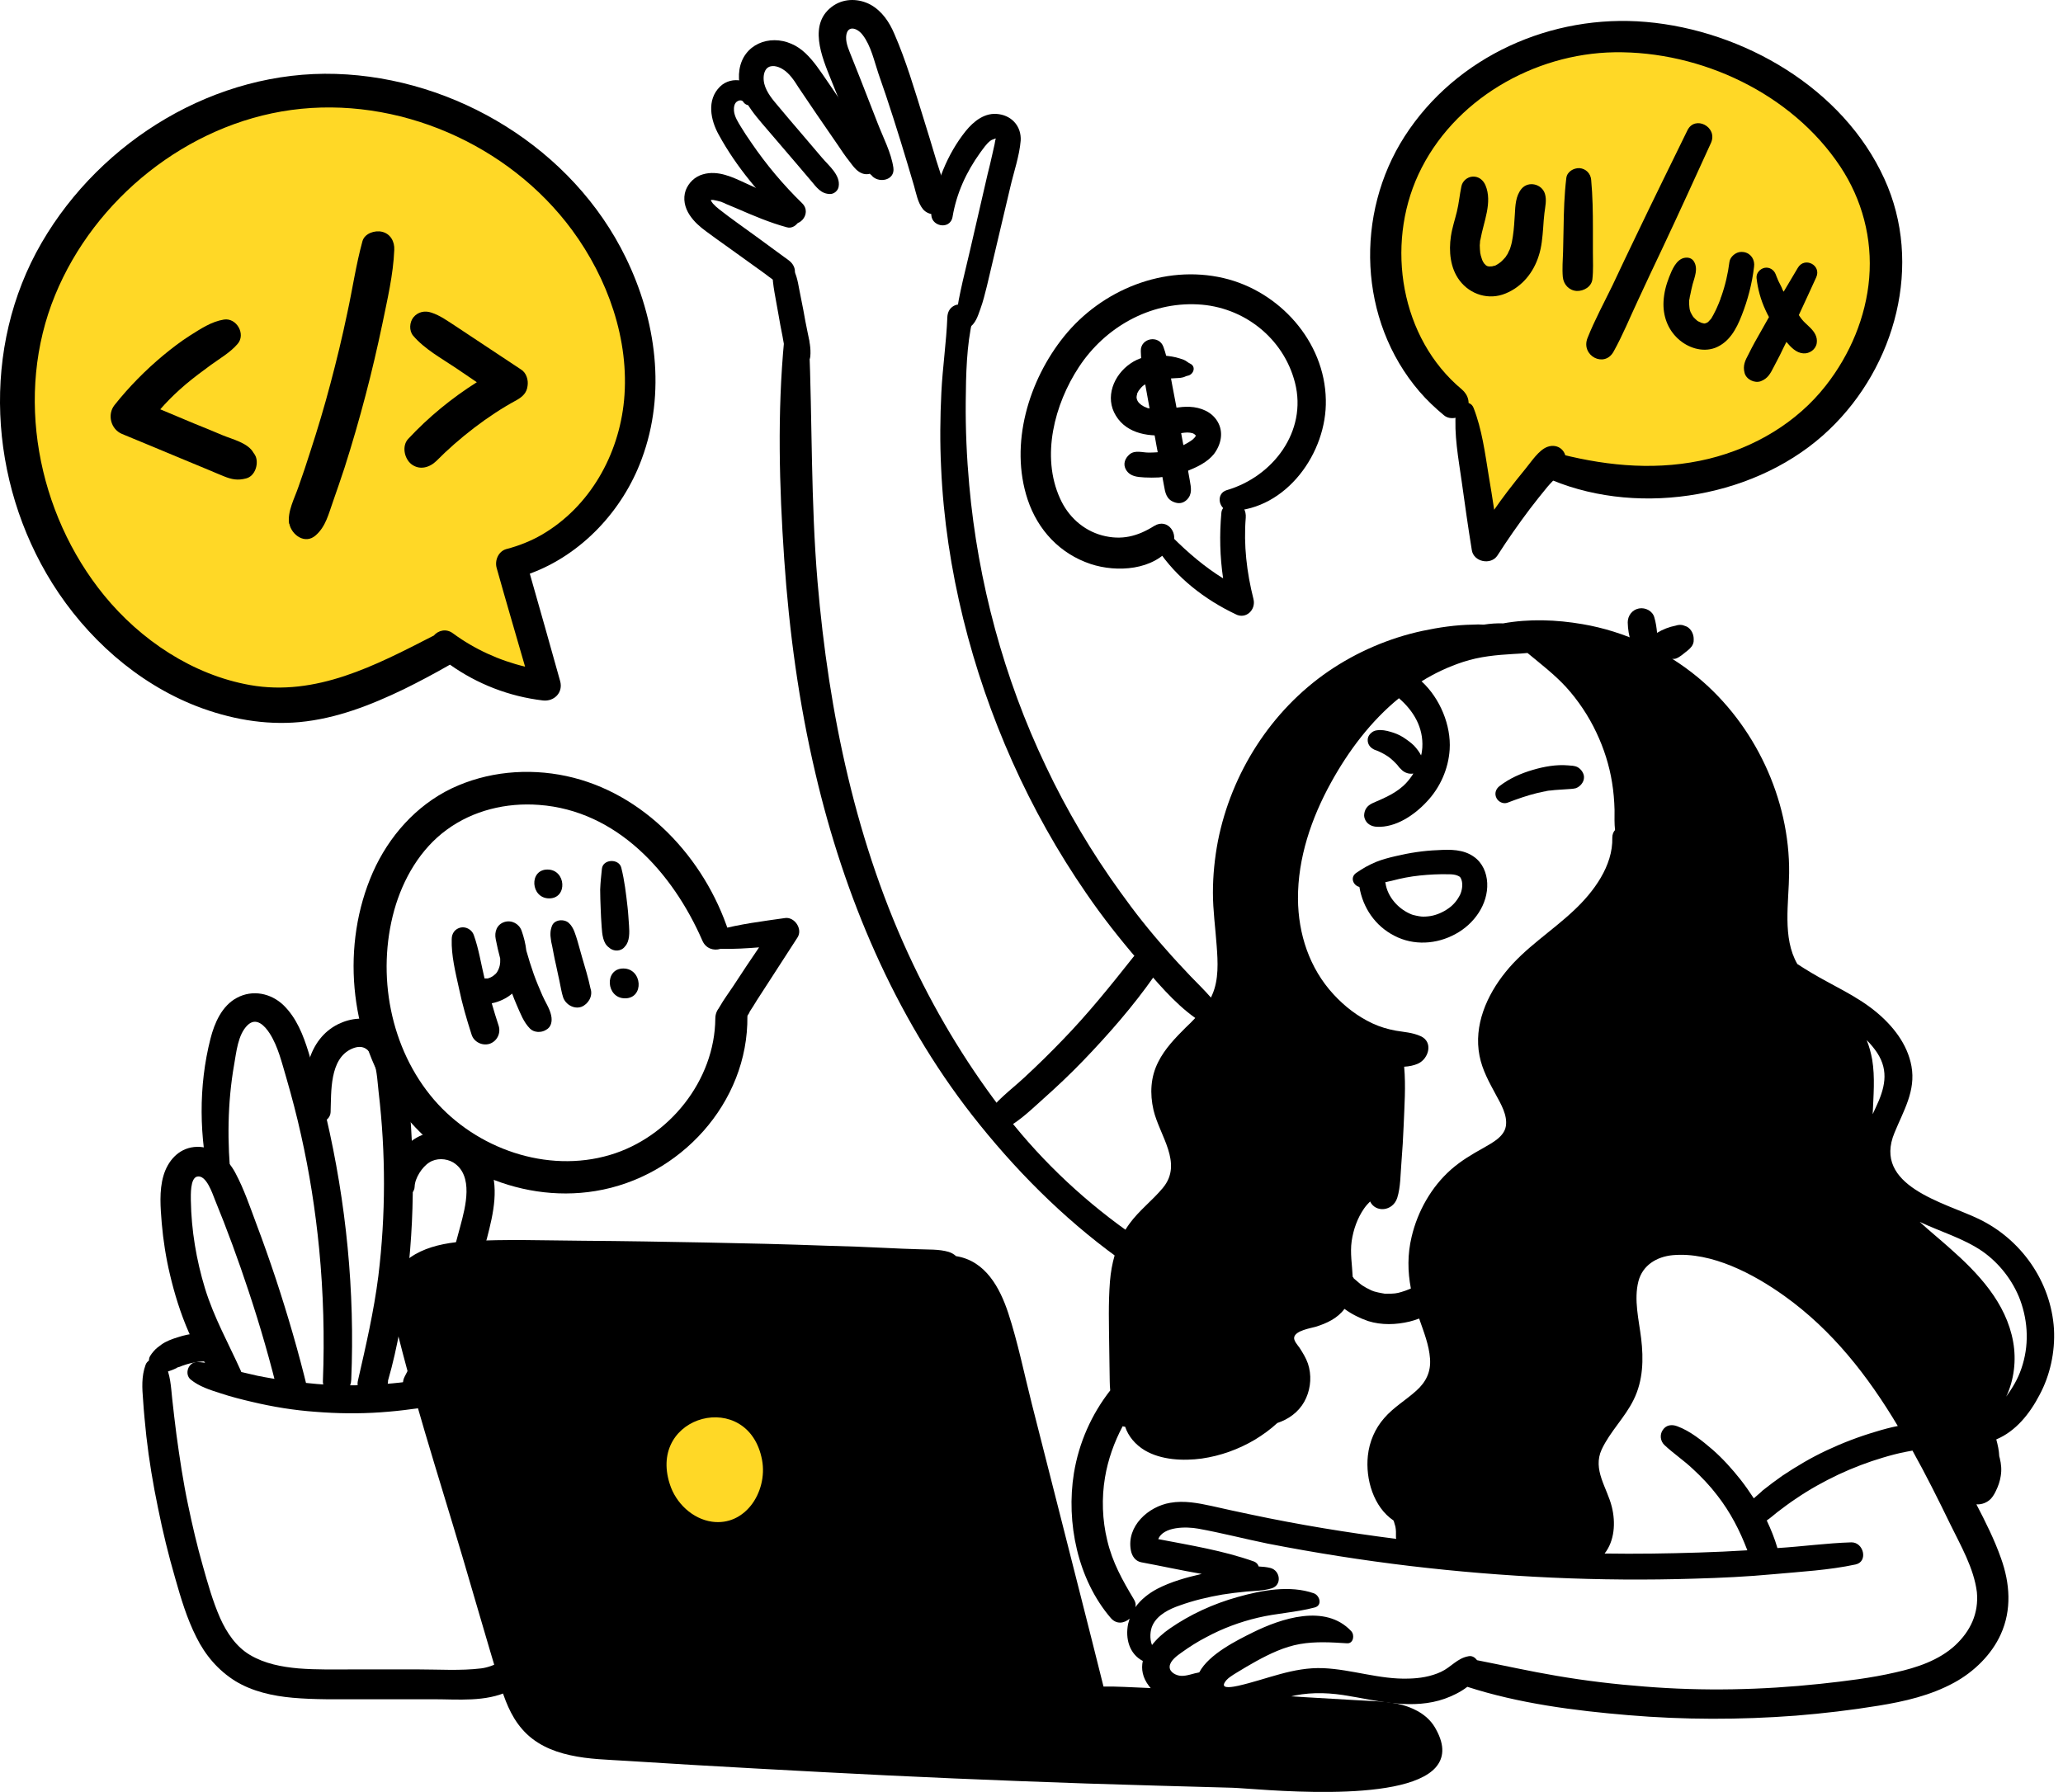 <?xml version="1.0" encoding="UTF-8"?>
<svg xmlns="http://www.w3.org/2000/svg" width="221" height="192" viewBox="0 0 221 192" fill="none">
  <path d="M107.025 12.235C105.533 11.995 104.307 12.98 103.428 14.073C101.457 16.55 100.258 19.64 99.779 22.784C99.566 24.249 101.777 24.729 102.043 23.237C102.469 20.706 103.508 18.442 105 16.364C105.32 15.938 105.666 15.405 106.092 15.085C106.252 14.952 106.465 14.925 106.625 14.845C106.625 14.845 106.652 14.845 106.678 14.845C106.625 14.952 106.572 15.298 106.545 15.458C106.465 15.804 106.385 16.177 106.305 16.524C106.146 17.243 105.986 17.936 105.799 18.655C105.16 21.425 104.521 24.196 103.881 26.967C103.562 28.378 103.189 29.79 102.896 31.202C102.682 32.268 102.229 34.026 102.922 34.959C103.135 35.225 103.455 35.305 103.748 35.145C104.494 34.745 104.76 33.84 105.027 33.094C105.32 32.295 105.506 31.495 105.719 30.669L106.971 25.368C107.398 23.61 107.797 21.825 108.224 20.067C108.597 18.442 109.209 16.71 109.342 15.058C109.422 13.593 108.463 12.448 107.025 12.235Z" fill="black"></path>
  <path d="M100.312 17.216C99.859 15.671 99.379 14.126 98.9 12.581C97.967 9.597 97.062 6.507 95.809 3.63C95.277 2.378 94.504 1.205 93.279 0.513C92.053 -0.153 90.535 -0.206 89.336 0.566C86.459 2.458 88.057 6.134 89.043 8.585C89.709 10.263 90.401 11.941 91.067 13.62C91.414 14.446 91.734 15.298 92.08 16.124C92.426 17.003 92.719 17.962 93.279 18.735L93.305 18.708C93.971 19.694 95.916 19.401 95.703 17.962C95.463 16.337 94.611 14.739 94.025 13.22C93.412 11.648 92.799 10.077 92.186 8.505C91.867 7.732 91.574 6.933 91.254 6.161C90.988 5.468 90.615 4.722 90.641 3.976C90.695 2.644 91.814 2.937 92.426 3.763C93.305 4.908 93.652 6.56 94.105 7.892C94.664 9.491 95.197 11.062 95.703 12.661C96.209 14.259 96.715 15.858 97.195 17.483C97.434 18.282 97.674 19.081 97.914 19.907C98.154 20.733 98.314 21.718 98.873 22.411C99.539 23.21 101.031 23.21 101.244 21.958C101.51 20.44 100.738 18.628 100.312 17.216Z" fill="black"></path>
  <path d="M93.332 15.671C92.959 15.058 92.559 14.472 92.16 13.886C91.387 12.741 90.588 11.595 89.816 10.45C89.043 9.331 88.297 8.185 87.498 7.093C86.778 6.134 85.926 5.175 84.781 4.695C82.409 3.656 79.639 4.749 79.213 7.466C78.813 10.103 80.651 12.075 82.223 13.913C83.289 15.138 84.328 16.39 85.393 17.616C85.899 18.202 86.379 18.788 86.885 19.374C87.471 20.067 87.951 20.786 88.936 20.786C89.363 20.786 89.789 20.413 89.842 19.987C90.055 18.761 88.776 17.749 88.057 16.896C87.285 15.991 86.539 15.112 85.766 14.206C84.967 13.273 84.168 12.341 83.395 11.409C82.782 10.689 82.117 9.917 81.877 8.984C81.743 8.452 81.77 7.759 82.117 7.359C82.569 6.88 83.342 7.093 83.848 7.413C84.594 7.865 85.1 8.665 85.553 9.384C86.192 10.343 86.858 11.302 87.498 12.261C88.27 13.38 89.016 14.472 89.789 15.591C90.162 16.151 90.535 16.71 90.961 17.243C91.414 17.829 91.867 18.548 92.666 18.655C93.252 18.735 93.758 18.415 93.918 17.829C94.158 17.003 93.705 16.31 93.332 15.671Z" fill="black"></path>
  <path d="M85.926 21.772C83.901 19.8 82.09 17.642 80.492 15.298C80.092 14.739 79.719 14.153 79.373 13.593C79.053 13.06 78.68 12.501 78.627 11.862C78.6 11.515 78.653 11.036 79 10.849C79.213 10.716 79.506 10.716 79.612 10.902C80.118 11.702 81.317 11.089 81.078 10.21C80.625 8.478 78.36 8.079 77.135 9.277C75.67 10.716 76.123 12.874 77.002 14.446C78.866 17.856 81.477 20.946 84.248 23.61C85.42 24.755 87.098 22.917 85.926 21.772Z" fill="black"></path>
  <path d="M85.047 22.251C83.422 21.212 81.717 20.466 79.959 19.667C78.52 19.001 76.921 18.202 75.296 18.681C74.444 18.921 73.778 19.561 73.458 20.386C73.139 21.292 73.352 22.251 73.885 23.05C74.364 23.77 74.977 24.302 75.669 24.809C76.469 25.395 77.268 25.981 78.067 26.54C78.919 27.153 79.772 27.766 80.624 28.378C81.077 28.698 81.504 29.018 81.957 29.337C82.489 29.737 83.022 30.217 83.688 30.35C84.78 30.563 85.5 29.391 84.993 28.458C84.78 28.059 84.434 27.846 84.061 27.579C83.688 27.313 83.342 27.046 82.969 26.78C82.303 26.3 81.637 25.794 80.971 25.315C79.665 24.356 78.307 23.423 77.028 22.411C76.788 22.225 76.549 22.011 76.362 21.798C76.442 21.905 76.255 21.639 76.229 21.612C76.229 21.612 76.202 21.559 76.176 21.505C76.176 21.479 76.149 21.452 76.149 21.425C76.202 21.425 76.282 21.425 76.309 21.425C76.335 21.425 76.362 21.425 76.362 21.425C76.389 21.425 76.389 21.425 76.415 21.425C76.682 21.479 76.948 21.532 77.215 21.612C77.268 21.612 77.294 21.639 77.348 21.665C77.481 21.718 77.641 21.772 77.774 21.852C78.147 22.011 78.52 22.171 78.919 22.331C80.704 23.104 82.436 23.85 84.301 24.356C84.834 24.516 85.42 24.116 85.58 23.637C85.766 23.05 85.526 22.544 85.047 22.251Z" fill="black"></path>
  <path d="M86.512 35.598C86.352 34.799 86.192 34.026 86.059 33.227C85.899 32.455 85.766 31.709 85.606 30.936C85.473 30.19 85.286 29.178 84.807 28.592C84.194 27.846 83.182 28.032 82.889 28.938C82.649 29.657 82.862 30.616 82.969 31.336C83.102 32.135 83.262 32.907 83.395 33.706C83.528 34.479 83.661 35.225 83.821 35.998C83.981 36.903 84.114 37.782 84.54 38.608C85.02 39.541 86.698 39.248 86.805 38.182C86.885 37.303 86.698 36.477 86.512 35.598Z" fill="black"></path>
  <path d="M84.807 43.404C84.754 43.404 84.754 43.483 84.807 43.483C84.834 43.483 84.834 43.404 84.807 43.404Z" fill="black"></path>
  <path d="M121.704 132.568C116.482 128.972 111.793 124.629 107.877 119.621C103.935 114.586 100.578 109.098 97.834 103.344C91.707 90.53 88.776 76.384 87.578 62.318C86.858 53.767 87.018 45.188 86.672 36.61C86.618 35.118 84.141 34.852 84.008 36.424C83.262 44.203 83.475 52.088 84.008 59.894C84.54 67.646 85.579 75.345 87.364 82.911C90.428 95.991 95.809 108.805 104.121 119.461C108.623 125.215 113.818 130.464 119.732 134.753C120.372 135.206 121.224 135.285 121.81 134.646C122.263 134.113 122.343 133.021 121.704 132.568Z" fill="black"></path>
  <path d="M123.542 102.465C122.955 101.932 121.89 101.905 121.384 102.571C118.959 105.635 116.535 108.645 113.818 111.443C112.486 112.828 111.127 114.16 109.715 115.465C108.277 116.797 106.625 117.969 105.559 119.621C105.027 120.474 106.066 121.592 106.945 121.246C108.81 120.553 110.301 119.035 111.767 117.73C113.232 116.424 114.67 115.066 116.029 113.654C118.746 110.83 121.384 107.819 123.621 104.623C124.101 103.957 124.208 103.077 123.542 102.465Z" fill="black"></path>
  <path d="M181.298 67.806C181.164 67.513 180.951 67.246 180.632 67.113C180.498 67.06 180.392 67.033 180.259 66.98C179.992 66.927 179.752 66.953 179.513 67.033C178.82 67.166 178.127 67.433 177.515 67.806C177.461 67.246 177.381 66.687 177.222 66.154C177.035 65.462 176.263 65.062 175.57 65.195C174.851 65.328 174.371 65.968 174.371 66.687C174.398 68.152 174.877 69.617 175.703 70.79C175.97 71.189 176.369 71.429 176.849 71.456C177.302 71.482 177.648 71.322 177.968 71.056C177.941 71.083 177.914 71.083 177.914 71.109C178.074 70.976 178.234 70.87 178.394 70.763C178.554 70.79 178.713 70.763 178.873 70.71C178.98 70.683 179.06 70.63 179.166 70.603C179.3 70.603 179.433 70.603 179.566 70.55C179.779 70.47 179.966 70.337 180.152 70.204C180.365 70.044 180.578 69.857 180.791 69.697C181.084 69.458 181.377 69.165 181.431 68.738C181.457 68.392 181.431 68.099 181.298 67.806Z" fill="black"></path>
  <path d="M161.504 86.001C162.543 85.602 163.609 85.229 164.701 84.962C164.941 84.909 165.207 84.856 165.447 84.802C165.473 84.802 165.66 84.776 165.687 84.749C165.846 84.722 166.006 84.696 166.139 84.696C166.699 84.616 167.258 84.616 167.818 84.563C168.137 84.536 168.484 84.536 168.803 84.456C169.256 84.296 169.656 83.843 169.683 83.364C169.736 82.911 169.389 82.405 168.99 82.192C168.67 82.032 168.297 82.032 167.951 82.005C166.725 81.899 165.393 82.138 164.221 82.485C162.943 82.858 161.717 83.39 160.652 84.216C160.252 84.509 160.065 85.016 160.305 85.495C160.492 85.895 161.024 86.188 161.504 86.001Z" fill="black"></path>
  <path d="M159.319 94.606C159.266 93.514 158.813 92.448 157.908 91.809C156.762 90.983 155.35 91.01 154.018 91.089C152.5 91.143 150.981 91.382 149.516 91.729C148.823 91.889 148.104 92.075 147.438 92.341C146.665 92.661 145.999 93.034 145.307 93.514C144.587 93.993 144.96 94.872 145.626 95.032C145.999 97.27 147.331 99.215 149.356 100.254C151.434 101.346 153.911 101.186 155.936 100.067C157.908 99.001 159.426 96.897 159.319 94.606ZM155.137 97.35C154.577 97.749 153.885 98.043 153.245 98.149C152.926 98.202 152.5 98.229 152.26 98.202C151.967 98.176 151.381 98.043 151.247 97.989C149.809 97.43 148.637 96.098 148.424 94.632C148.424 94.606 148.397 94.553 148.397 94.526C148.637 94.473 148.876 94.419 149.116 94.366C150.102 94.1 151.088 93.913 152.1 93.807C153.139 93.7 154.178 93.647 155.217 93.674C155.537 93.674 155.883 93.7 156.176 93.833C156.442 93.94 156.469 94.046 156.549 94.233C156.735 94.712 156.629 95.405 156.416 95.858C156.123 96.444 155.696 96.977 155.137 97.35Z" fill="black"></path>
  <path d="M220.032 142.398C219.713 137.31 216.516 132.781 211.96 130.597C208.311 128.839 200.558 127.08 202.956 121.353C203.915 119.008 205.247 116.877 204.767 114.24C204.341 111.869 202.769 109.897 200.958 108.405C198.853 106.674 196.349 105.608 194.032 104.223C193.525 103.93 193.046 103.61 192.54 103.291C190.915 100.467 191.634 96.737 191.661 93.54C191.74 85.602 187.984 77.636 181.884 72.575C178.367 69.671 174.051 67.646 169.523 66.874C166.725 66.394 163.822 66.287 161.024 66.793C160.332 66.767 159.639 66.82 158.946 66.927H158.92C158.547 66.9 158.147 66.9 157.774 66.927C155.963 66.953 154.151 67.22 152.393 67.593C148.796 68.365 145.333 69.857 142.296 71.935C136.169 76.144 131.907 82.831 130.468 90.13C130.122 91.942 129.935 93.807 129.935 95.645C129.935 97.536 130.202 99.428 130.335 101.319C130.468 103.051 130.575 104.969 129.855 106.594C129.802 106.701 129.775 106.78 129.722 106.887C129.029 106.088 128.284 105.368 127.538 104.596C126.659 103.664 125.753 102.704 124.9 101.719C123.169 99.774 121.544 97.723 120.025 95.592C116.961 91.356 114.271 86.827 112.033 82.085C107.531 72.654 104.76 62.345 103.828 51.955C103.561 48.998 103.428 46.014 103.455 43.031C103.482 40.127 103.535 37.036 104.201 34.186C104.627 32.321 101.563 31.922 101.484 33.999C101.377 36.69 100.977 39.354 100.844 42.045C100.711 44.736 100.684 47.426 100.818 50.117C101.057 55.578 101.883 61.013 103.189 66.314C105.773 76.784 110.248 86.854 116.375 95.725C118.107 98.256 119.998 100.653 121.996 102.971C123.808 105.075 125.753 107.446 128.044 109.072C127.724 109.418 127.378 109.764 127.031 110.084C125.913 111.203 124.794 112.348 124.074 113.787C123.249 115.412 123.169 117.17 123.568 118.928C124.208 121.672 126.765 124.629 124.581 127.267C123.462 128.625 122.023 129.691 120.984 131.13C120.824 131.343 120.691 131.556 120.558 131.769C120.052 132.621 119.652 133.554 119.412 134.486C119.146 135.392 118.986 136.324 118.906 137.283C118.72 139.628 118.8 141.999 118.826 144.343C118.853 145.569 118.853 146.767 118.88 147.966C118.88 148.312 118.906 148.659 118.933 148.978C116.935 151.536 115.576 154.573 115.043 157.85C114.191 163.124 115.443 169.225 118.986 173.354C119.599 174.074 120.425 173.94 121.011 173.434C120.958 173.621 120.904 173.807 120.851 173.994C120.531 175.565 120.984 177.217 122.423 177.963C122.236 178.842 122.396 179.748 123.089 180.654C123.915 181.719 125.193 182.305 126.552 182.332C127.191 182.332 127.911 182.225 128.523 181.932C128.577 182.012 128.603 182.066 128.657 182.145C129.562 183.451 131.267 183.637 132.732 183.371C134.544 183.051 136.249 182.279 138.007 181.826C139.952 181.32 141.87 181.32 143.868 181.613C145.786 181.906 147.678 182.359 149.596 182.518C151.327 182.678 153.112 182.598 154.764 182.012C155.51 181.746 156.442 181.32 157.188 180.734C162.703 182.518 168.67 183.291 174.424 183.771C180.392 184.277 186.412 184.277 192.38 183.824C195.337 183.584 198.294 183.238 201.224 182.758C204.022 182.305 206.819 181.666 209.35 180.281C211.454 179.135 213.346 177.297 214.331 175.112C215.53 172.475 215.317 169.625 214.358 166.961C213.665 164.989 212.706 163.071 211.721 161.18C212.28 161.233 212.893 160.993 213.292 160.567C213.505 160.327 213.692 160.007 213.825 159.714C214.065 159.235 214.251 158.675 214.331 158.143C214.438 157.477 214.385 156.891 214.225 156.225C214.198 156.171 214.198 156.091 214.171 156.038C214.145 155.399 214.012 154.813 213.852 154.227C215.956 153.347 217.448 151.456 218.487 149.458C219.606 147.38 220.166 144.876 220.032 142.398ZM187.878 160.54C187.425 159.848 186.945 159.155 186.439 158.516C185.533 157.37 184.548 156.278 183.455 155.319C182.336 154.36 181.058 153.321 179.672 152.815C179.113 152.602 178.5 152.655 178.127 153.214C177.781 153.72 177.861 154.386 178.287 154.813C179.246 155.718 180.365 156.464 181.324 157.37C182.283 158.249 183.189 159.208 183.962 160.221C185.373 162.032 186.386 164.004 187.185 166.108C185.453 166.215 183.722 166.295 181.99 166.348C178.633 166.454 175.25 166.508 171.894 166.454C172.959 165.096 173.092 163.151 172.666 161.446C172.16 159.395 170.588 157.477 171.574 155.319C172.48 153.374 174.078 151.882 175.01 149.964C176.023 147.913 176.076 145.648 175.81 143.411C175.57 141.439 175.01 139.255 175.517 137.283C175.969 135.552 177.488 134.646 179.193 134.486C183.375 134.113 187.878 136.511 191.154 138.855C196.296 142.532 200.105 147.433 203.302 152.788C202.503 152.948 201.704 153.161 200.931 153.401C199.12 153.934 197.388 154.6 195.683 155.399C194.032 156.171 192.46 157.104 190.941 158.116C190.222 158.622 189.503 159.155 188.837 159.688C188.544 159.981 188.197 160.247 187.878 160.54ZM144.907 136.804C144.854 135.552 144.614 134.246 144.8 132.968C144.987 131.716 145.413 130.517 146.132 129.478C146.319 129.211 146.532 128.972 146.772 128.732C147.358 129.957 149.196 129.798 149.676 128.359C150.049 127.187 150.022 125.775 150.129 124.549C150.235 123.217 150.315 121.912 150.368 120.58C150.448 118.529 150.608 116.371 150.422 114.293C150.954 114.266 151.487 114.16 151.94 113.947C153.059 113.414 153.565 111.629 152.18 111.016C151.274 110.617 150.448 110.59 149.516 110.43C148.663 110.27 147.837 110.031 147.038 109.658C145.44 108.912 144.055 107.846 142.856 106.541C140.272 103.743 139.073 100.067 139.046 96.311C139.02 91.942 140.485 87.653 142.589 83.843C144.454 80.46 146.852 77.263 149.862 74.812C151.407 76.144 152.499 77.929 152.366 80.114C152.34 80.407 152.313 80.673 152.233 80.939C152.047 80.567 151.78 80.22 151.487 79.9C151.141 79.554 150.715 79.261 150.315 78.995C149.889 78.728 149.436 78.542 148.956 78.409C148.503 78.275 147.971 78.169 147.518 78.249C147.278 78.275 147.092 78.355 146.905 78.515C146.719 78.675 146.585 78.862 146.532 79.101C146.452 79.581 146.665 80.007 147.092 80.247C147.251 80.353 147.438 80.407 147.624 80.46C147.518 80.433 147.438 80.38 147.331 80.353C147.811 80.54 148.29 80.78 148.717 81.073C149.09 81.339 149.409 81.659 149.702 81.978C149.809 82.112 149.915 82.272 150.049 82.378C150.102 82.431 150.155 82.485 150.208 82.538C150.422 82.724 150.661 82.831 150.928 82.884C151.088 82.911 151.247 82.911 151.407 82.884C151.194 83.231 150.928 83.577 150.661 83.87C149.649 84.962 148.37 85.468 147.038 86.054C146.452 86.321 146.159 86.747 146.132 87.36C146.132 87.466 146.159 87.6 146.186 87.679C146.372 88.266 146.905 88.559 147.491 88.585C149.516 88.692 151.514 87.333 152.846 85.895C154.284 84.376 155.164 82.378 155.297 80.3C155.457 77.743 154.284 74.839 152.286 73.001C153.698 72.122 155.19 71.429 156.735 70.923C158.52 70.337 160.305 70.177 162.117 70.07C162.623 70.044 163.129 70.017 163.635 69.964C165.047 71.136 166.512 72.255 167.764 73.613C169.07 75.052 170.189 76.73 171.014 78.489C171.814 80.167 172.4 82.005 172.693 83.843C172.853 84.829 172.932 85.788 172.959 86.774C172.959 87.546 172.932 88.239 173.012 88.931C172.826 89.145 172.719 89.411 172.719 89.757C172.799 92.768 170.721 95.565 168.617 97.536C166.219 99.801 163.369 101.559 161.291 104.143C159.266 106.647 157.854 109.871 158.494 113.121C158.787 114.639 159.532 115.971 160.252 117.303C160.785 118.289 161.504 119.488 161.317 120.66C161.131 121.806 159.852 122.445 158.946 122.978C157.694 123.67 156.522 124.363 155.43 125.322C153.325 127.187 151.86 129.798 151.221 132.515C150.768 134.406 150.795 136.244 151.141 138.056C151.088 138.083 151.008 138.109 150.954 138.136C150.688 138.242 150.422 138.349 150.129 138.429C149.622 138.589 149.303 138.615 148.663 138.615C148.317 138.615 148.424 138.642 148.051 138.562C147.758 138.509 147.491 138.456 147.225 138.376C147.198 138.376 147.171 138.349 147.145 138.349C146.985 138.296 146.852 138.242 146.719 138.163C146.479 138.056 146.239 137.923 145.999 137.763C145.973 137.763 145.973 137.736 145.946 137.736C145.813 137.63 145.68 137.55 145.573 137.443C145.387 137.283 145.2 137.124 145.014 136.964C145.014 136.91 144.96 136.857 144.907 136.804ZM201.091 112.801C202.397 114.799 201.89 116.664 200.931 118.689C200.825 118.902 200.718 119.141 200.612 119.381C200.692 117.41 200.878 115.438 200.558 113.52C200.425 112.801 200.239 112.108 199.972 111.442C200.398 111.869 200.771 112.322 201.091 112.801ZM121.464 171.356C120.238 169.305 119.173 167.413 118.613 165.042C118.08 162.858 118 160.514 118.373 158.303C118.693 156.384 119.359 154.52 120.265 152.815C120.345 152.841 120.451 152.868 120.531 152.868C120.878 153.907 121.624 154.786 122.636 155.399C124.394 156.438 126.738 156.544 128.736 156.278C130.761 155.985 132.679 155.292 134.437 154.253C135.263 153.747 136.089 153.161 136.835 152.468C136.995 152.415 137.128 152.362 137.261 152.308C138.433 151.829 139.419 150.95 139.925 149.778C140.431 148.632 140.511 147.3 140.112 146.101C139.899 145.489 139.552 144.929 139.206 144.396C139.02 144.13 138.54 143.624 138.647 143.251C138.833 142.558 140.378 142.318 140.938 142.159C142.136 141.786 143.282 141.253 144.028 140.241C144.827 140.827 145.706 141.253 146.559 141.546C147.997 141.999 149.569 141.945 151.008 141.599C151.327 141.519 151.674 141.413 152.02 141.279C152.02 141.306 152.047 141.306 152.047 141.333C152.526 142.718 153.086 144.103 153.192 145.569C153.299 146.98 152.766 148.073 151.727 149.005C150.608 150.017 149.276 150.79 148.29 151.936C147.305 153.054 146.692 154.466 146.532 155.985C146.266 158.489 147.145 161.473 149.276 162.911C149.329 163.018 149.356 163.124 149.383 163.231C149.409 163.338 149.436 163.417 149.463 163.497C149.463 163.524 149.489 163.577 149.489 163.604C149.516 163.764 149.542 163.95 149.542 164.11C149.542 164.217 149.542 164.323 149.542 164.43V164.59C149.542 164.696 149.542 164.776 149.569 164.883C144.348 164.217 139.126 163.364 133.985 162.272C132.599 161.979 131.214 161.686 129.829 161.366C128.363 161.046 126.845 160.753 125.353 161.02C123.009 161.419 120.664 163.524 121.144 166.108C121.251 166.694 121.597 167.254 122.236 167.387C124.394 167.786 126.552 168.266 128.736 168.639C127.111 169.012 125.46 169.465 123.968 170.237C123.062 170.717 122.21 171.383 121.624 172.209C121.703 171.942 121.65 171.649 121.464 171.356ZM209.456 176.285C207.698 177.91 205.327 178.682 203.063 179.188C200.425 179.801 197.708 180.121 195.017 180.414C188.757 181.08 182.443 181.213 176.183 180.707C173.039 180.467 169.896 180.094 166.779 179.561C163.928 179.082 161.078 178.442 158.227 177.883C158.014 177.59 157.694 177.377 157.321 177.457C156.096 177.67 155.457 178.629 154.364 179.135C153.272 179.641 152.073 179.828 150.901 179.854C147.811 179.961 144.827 178.869 141.763 178.736C138.513 178.602 135.716 179.934 132.626 180.627C132.226 180.707 130.814 181.027 131.161 180.334C131.4 179.854 132.013 179.508 132.439 179.242C133.132 178.815 133.851 178.389 134.571 177.99C136.036 177.19 137.581 176.444 139.259 176.151C140.938 175.858 142.616 175.965 144.294 176.072C144.987 176.125 145.147 175.192 144.747 174.766C141.977 171.809 137.235 173.408 134.171 174.926C132.573 175.725 129.509 177.217 128.47 179.188C127.831 179.295 127.165 179.588 126.525 179.561C126.019 179.535 125.273 179.188 125.3 178.576C125.327 177.936 126.126 177.377 126.579 177.057C127.431 176.444 128.31 175.885 129.243 175.406C130.974 174.473 132.839 173.78 134.757 173.328C136.755 172.848 138.833 172.768 140.831 172.235C141.684 172.022 141.391 170.957 140.751 170.717C138.167 169.811 135.13 170.397 132.573 171.116C129.989 171.836 127.484 172.981 125.3 174.5C124.607 174.979 123.941 175.565 123.408 176.258C123.142 175.592 123.195 174.686 123.488 174.1C124.021 173.008 125.273 172.395 126.365 172.022C127.831 171.489 129.402 171.116 130.948 170.85C131.8 170.717 132.653 170.61 133.505 170.53C134.437 170.45 135.343 170.45 136.222 170.184C137.368 169.838 137.155 168.266 136.089 168C135.663 167.893 135.263 167.866 134.837 167.84C134.757 167.6 134.597 167.413 134.331 167.307C131.028 166.135 127.538 165.575 124.074 164.909C124.634 163.551 127.058 163.551 128.363 163.79C130.868 164.243 133.319 164.883 135.796 165.389C140.858 166.375 145.919 167.174 151.034 167.786C161.131 168.985 171.334 169.465 181.511 169.145C184.361 169.065 187.185 168.932 190.009 168.666C192.913 168.399 195.923 168.239 198.773 167.627C200.159 167.334 199.653 165.229 198.321 165.256C195.683 165.336 193.046 165.708 190.408 165.868C190.115 164.856 189.716 163.87 189.263 162.911C189.663 162.645 190.009 162.325 190.382 162.032C191.048 161.526 191.714 161.02 192.406 160.567C193.845 159.581 195.39 158.729 196.962 157.983C198.507 157.264 200.105 156.651 201.731 156.171C202.53 155.932 203.329 155.718 204.155 155.559C204.395 155.505 204.634 155.479 204.874 155.425C206.313 158.009 207.645 160.674 208.923 163.311C210.042 165.602 211.454 168.026 211.774 170.584C211.987 172.875 211.081 174.766 209.456 176.285ZM216.542 146.634C216.17 147.753 215.583 148.712 214.917 149.644C215.77 147.833 216.01 145.728 215.663 143.784C214.917 139.574 211.907 136.404 208.817 133.687C207.804 132.781 206.686 131.875 205.647 130.916C207.884 131.982 210.335 132.675 212.387 134.087C214.198 135.365 215.637 137.23 216.409 139.281C217.288 141.679 217.368 144.237 216.542 146.634Z" fill="black"></path>
  <path d="M153.805 189.365C150.262 193.388 134.517 191.629 132.04 191.549C126.845 191.416 121.624 191.256 116.429 191.097C106.972 190.777 97.514 190.377 88.084 189.871C83.422 189.631 78.786 189.365 74.124 189.099C71.806 188.965 69.489 188.806 67.171 188.672C65.147 188.539 63.069 188.512 61.071 188.06C59.099 187.633 57.261 186.808 55.929 185.262C54.677 183.824 54.038 182.039 53.505 180.254C52.173 175.832 50.894 171.383 49.589 166.961C46.925 157.956 43.968 148.952 41.863 139.788C41.783 139.415 41.836 139.095 41.969 138.802C41.73 138.562 41.623 138.216 41.73 137.816C42.822 134.14 46.685 133.181 50.095 132.994C54.197 132.755 58.353 132.914 62.456 132.941C66.798 132.968 71.167 133.048 75.51 133.128C79.852 133.208 84.221 133.314 88.563 133.474C90.694 133.527 92.852 133.607 94.984 133.714C96.102 133.767 97.195 133.82 98.287 133.847C99.379 133.9 100.578 133.82 101.644 134.14C101.963 134.246 102.23 134.406 102.416 134.593H102.443C105.56 135.099 107.105 137.949 108.011 140.693C109.049 143.864 109.716 147.194 110.541 150.444C111.447 154.013 112.353 157.583 113.259 161.126C114.91 167.653 116.589 174.18 118.214 180.707C119.679 180.68 121.144 180.787 122.609 180.84C124.714 180.92 126.818 181.08 128.923 181.186C132.573 181.4 136.249 181.639 139.899 181.852C141.737 181.959 143.549 182.066 145.387 182.172C146.985 182.279 148.663 182.252 150.235 182.678C151.727 183.105 153.086 183.877 153.832 185.289C154.817 187.074 154.657 188.379 153.805 189.365Z" fill="black"></path>
  <path d="M57.288 175.299C56.675 173.541 54.224 174.42 54.597 176.178C54.917 177.75 52.679 178.629 51.533 178.762C49.322 179.029 47.005 178.869 44.767 178.869C42.476 178.869 40.185 178.869 37.894 178.869C35.922 178.869 33.951 178.922 31.979 178.762C30.168 178.602 28.356 178.256 26.785 177.324C25.293 176.444 24.28 174.926 23.588 173.381C22.789 171.569 22.256 169.651 21.723 167.76C21.11 165.602 20.604 163.444 20.151 161.26C19.618 158.755 19.245 156.225 18.899 153.694C18.739 152.415 18.579 151.136 18.446 149.858C18.313 148.552 18.26 147.327 17.674 146.128C17.301 145.355 15.889 145.409 15.596 146.235C15.143 147.487 15.223 148.712 15.329 150.017C15.409 151.296 15.543 152.575 15.676 153.88C15.969 156.464 16.395 159.022 16.928 161.579C17.434 164.11 18.047 166.614 18.766 169.092C19.379 171.25 20.018 173.407 21.03 175.405C21.989 177.35 23.375 178.975 25.213 180.121C27.051 181.24 29.235 181.719 31.34 181.906C33.711 182.119 36.082 182.066 38.453 182.066C41.09 182.066 43.754 182.066 46.392 182.066C49.056 182.066 52.039 182.385 54.517 181.186C56.675 180.121 58.113 177.723 57.288 175.299Z" fill="black"></path>
  <path d="M23.428 143.278C23.215 143.091 22.975 142.958 22.709 142.851C22.442 142.745 22.149 142.745 21.856 142.771C21.59 142.771 21.297 142.798 21.03 142.851C20.364 142.931 19.698 143.064 19.059 143.278C18.446 143.464 17.78 143.704 17.274 144.077C16.981 144.29 16.688 144.503 16.448 144.796C16.315 144.956 16.182 145.116 16.075 145.302C15.942 145.515 15.942 145.782 15.969 146.021C15.836 146.448 16.182 146.874 16.608 146.954C16.715 147.007 16.821 147.06 16.955 147.087C17.248 147.14 17.514 147.087 17.78 147.007C18.02 146.954 18.26 146.847 18.5 146.767C18.553 146.741 18.633 146.714 18.686 146.687C19.086 146.501 19.139 146.474 18.873 146.608C18.926 146.528 19.139 146.474 19.246 146.448C19.485 146.341 19.725 146.261 19.991 146.181C20.231 146.101 20.498 146.048 20.764 145.995C20.791 145.995 20.844 145.995 20.871 145.968C21.004 145.942 21.137 145.942 21.27 145.915C21.537 145.888 21.803 145.862 22.07 145.862C22.549 145.862 22.922 145.755 23.322 145.489C23.934 144.983 24.147 143.837 23.428 143.278Z" fill="black"></path>
  <path d="M48.39 148.552C48.177 147.886 47.59 147.593 46.951 147.567C45.886 147.513 44.687 147.886 43.621 148.046C42.556 148.179 41.49 148.286 40.424 148.339C38.267 148.472 36.082 148.472 33.924 148.286C31.793 148.099 29.688 147.833 27.584 147.407C26.491 147.167 25.399 146.901 24.307 146.608C23.268 146.314 22.176 145.942 21.084 145.942C20.178 145.942 19.725 147.22 20.418 147.806C21.323 148.552 22.495 148.925 23.588 149.272C24.707 149.645 25.852 149.938 26.998 150.204C29.235 150.737 31.526 151.11 33.818 151.27C36.135 151.456 38.453 151.483 40.771 151.323C41.889 151.243 43.008 151.136 44.127 150.976C45.353 150.817 46.685 150.71 47.804 150.151C48.363 149.938 48.576 149.112 48.39 148.552Z" fill="black"></path>
  <path d="M32.939 148.819C31.98 144.849 30.834 140.933 29.555 137.044C28.889 135.046 28.197 133.074 27.451 131.103C26.785 129.318 26.145 127.427 25.24 125.722C24.387 124.07 22.735 122.685 20.791 122.898C19.086 123.084 17.967 124.416 17.514 125.961C17.035 127.586 17.194 129.398 17.328 131.076C17.487 132.914 17.78 134.779 18.207 136.564C19.166 140.64 20.817 145.089 23.641 148.259C24.494 149.218 26.332 148.046 25.799 146.874C24.467 143.917 22.922 141.173 21.963 138.056C21.03 134.992 20.498 131.822 20.445 128.625C20.445 128.066 20.364 126.254 21.11 126.068C22.096 125.828 22.762 127.906 23.002 128.492C24.334 131.742 25.533 135.019 26.625 138.322C27.877 142.079 28.969 145.888 29.902 149.751C30.142 150.763 31.474 151.136 32.273 150.603C32.885 150.257 33.125 149.485 32.939 148.819Z" fill="black"></path>
  <path d="M34.937 119.648C34.377 117.33 33.764 115.012 33.045 112.721C32.486 110.91 31.766 109.071 30.381 107.713C29.023 106.407 27.051 106.008 25.373 106.914C23.774 107.766 22.975 109.604 22.549 111.283C21.244 116.398 21.323 121.885 22.549 127C22.842 128.252 24.893 127.853 24.76 126.574C24.334 122.445 24.36 118.182 25.08 114.08C25.32 112.748 25.479 110.856 26.518 109.844C27.451 108.938 28.357 109.897 28.889 110.723C29.795 112.135 30.195 113.893 30.674 115.492C31.26 117.516 31.793 119.541 32.246 121.592C33.152 125.615 33.791 129.718 34.191 133.82C34.644 138.535 34.777 143.251 34.59 147.993C34.564 148.819 35.443 149.485 36.189 149.431C37.068 149.378 37.601 148.659 37.627 147.833C38.027 138.376 37.094 128.892 34.937 119.648Z" fill="black"></path>
  <path d="M84.114 98.362C81.69 98.709 79.292 99.001 76.921 99.641C76.415 99.774 76.122 100.334 76.229 100.813C76.335 101.346 76.762 101.639 77.294 101.666C78.653 101.692 79.985 101.612 81.317 101.506C80.864 102.172 80.438 102.811 79.985 103.477C79.506 104.196 79.026 104.942 78.546 105.662C78.067 106.381 77.534 107.1 77.108 107.846C76.309 109.311 78.413 110.776 79.532 109.524C79.852 109.178 79.985 108.938 80.225 108.592C80.251 108.539 80.305 108.459 80.305 108.406C80.571 108.006 80.838 107.58 81.077 107.18C81.557 106.434 82.063 105.662 82.543 104.916C83.502 103.424 84.461 101.959 85.42 100.467C86.032 99.561 85.127 98.229 84.114 98.362Z" fill="black"></path>
  <path d="M76.629 109.125C76.575 115.785 71.647 121.885 65.333 123.75C58.593 125.748 51.027 123.084 46.499 117.836C41.783 112.348 40.318 104.41 42.236 97.51C43.169 94.18 45.033 90.956 47.857 88.905C50.681 86.827 54.251 85.975 57.741 86.241C66.106 86.854 72.073 93.514 75.243 100.786C75.989 102.518 78.68 101.719 78.067 99.854C75.483 91.942 69.01 84.936 60.671 83.151C56.542 82.272 52.173 82.671 48.363 84.483C44.554 86.321 41.65 89.624 39.945 93.46C36.535 101.213 37.414 110.723 42.076 117.756C46.712 124.763 55.37 128.998 63.788 127.613C72.819 126.148 80.172 118.182 80.065 108.885C80.039 106.701 76.655 106.914 76.629 109.125Z" fill="black"></path>
  <path d="M59.046 108.805C58.886 108.033 58.38 107.313 58.087 106.621C57.767 105.875 57.448 105.129 57.181 104.383C56.888 103.557 56.622 102.705 56.382 101.852C56.302 101.133 56.116 100.387 55.876 99.721C55.609 98.975 54.81 98.549 54.038 98.788C53.212 99.055 52.946 99.854 53.105 100.627C53.239 101.319 53.398 102.012 53.585 102.705C53.611 103.264 53.532 103.69 53.239 104.17C53.212 104.196 53.105 104.356 53.079 104.356C53.052 104.383 52.919 104.489 52.892 104.516C52.786 104.596 52.679 104.676 52.546 104.729C52.466 104.756 52.386 104.783 52.333 104.809C52.279 104.836 52.279 104.836 52.253 104.836C52.226 104.836 52.226 104.836 52.173 104.836C52.093 104.836 52.013 104.836 51.907 104.836C51.534 103.291 51.294 101.692 50.761 100.2C50.575 99.641 49.962 99.268 49.376 99.375C48.736 99.508 48.39 100.014 48.39 100.627C48.337 102.385 48.79 104.17 49.163 105.875C49.509 107.553 49.988 109.205 50.521 110.856C50.761 111.629 51.64 112.082 52.439 111.842C53.239 111.576 53.665 110.723 53.425 109.924C53.159 109.125 52.919 108.326 52.679 107.5C53.478 107.34 54.224 106.994 54.864 106.461C55.023 106.86 55.157 107.26 55.343 107.66C55.743 108.565 56.089 109.524 56.782 110.217C57.208 110.643 57.98 110.67 58.487 110.35C59.046 110.057 59.179 109.445 59.046 108.805Z" fill="black"></path>
  <path d="M63.255 105.901C63.015 104.756 62.669 103.637 62.349 102.545C62.189 101.985 62.029 101.399 61.87 100.84C61.657 100.174 61.47 99.374 60.937 98.895C60.458 98.442 59.392 98.495 59.126 99.215C59.019 99.508 58.966 99.747 58.966 100.067C58.966 100.2 58.966 100.333 58.992 100.467C59.019 100.76 59.072 101.079 59.152 101.372C59.285 102.038 59.392 102.678 59.552 103.344C59.685 103.93 59.792 104.516 59.925 105.075C60.058 105.662 60.138 106.301 60.325 106.86C60.591 107.633 61.497 108.166 62.296 107.873C63.015 107.58 63.548 106.727 63.255 105.901Z" fill="black"></path>
  <path d="M58.646 93.167C56.648 93.167 56.835 96.258 58.833 96.258C60.831 96.258 60.644 93.167 58.646 93.167Z" fill="black"></path>
  <path d="M67.384 99.161C67.331 98.495 67.304 97.829 67.224 97.163C67.064 95.751 66.905 94.366 66.558 92.981C66.319 91.969 64.587 92.022 64.48 93.087C64.4 93.833 64.321 94.579 64.294 95.325C64.294 95.991 64.321 96.657 64.347 97.323C64.374 97.989 64.4 98.655 64.454 99.321C64.507 100.094 64.587 101.079 65.253 101.532C65.733 101.985 66.558 101.959 66.958 101.399C67.464 100.866 67.438 99.907 67.384 99.161Z" fill="black"></path>
  <path d="M66.772 103.77C64.72 103.77 64.907 106.967 66.958 106.967C69.036 106.967 68.823 103.77 66.772 103.77Z" fill="black"></path>
  <path d="M44.207 125.029C44.127 121.219 43.888 117.277 43.142 113.52C42.822 111.949 42.076 110.377 40.584 109.604C39.199 108.885 37.574 109.072 36.215 109.738C34.617 110.537 33.605 111.949 33.099 113.627C32.512 115.598 32.939 117.596 33.418 119.541C33.711 120.74 35.363 120.26 35.416 119.168C35.496 117.01 35.283 113.441 37.681 112.375C40.318 111.203 40.371 115.412 40.558 116.984C41.33 123.537 41.33 130.171 40.531 136.724C40.052 140.507 39.199 144.183 38.347 147.913C37.947 149.618 40.478 150.497 41.25 148.925C41.304 148.792 41.384 148.659 41.437 148.552C41.543 148.339 41.57 148.126 41.57 147.913C42.609 144.316 43.222 140.534 43.648 136.831C44.101 132.915 44.287 128.972 44.207 125.029Z" fill="black"></path>
  <path d="M52.333 124.496C51.24 122.125 48.736 120.82 46.179 121.326C44.793 121.592 43.541 122.445 42.822 123.644C42.076 124.869 42.103 126.148 42.449 127.506C42.742 128.679 44.394 128.226 44.42 127.134C44.447 126.228 45.22 125.029 45.992 124.549C46.738 124.07 47.777 124.097 48.55 124.549C50.787 125.935 49.855 129.345 49.322 131.343C47.884 136.884 46.045 142.398 43.355 147.487C42.422 149.271 45.326 150.71 46.125 148.899C48.443 143.571 50.654 138.242 52.173 132.648C52.865 129.984 53.531 127.107 52.333 124.496Z" fill="black"></path>
  <path d="M155.963 44.043L159.026 57.736L166.299 49.344C166.299 49.344 187.025 56.351 196.269 42.897C205.514 29.444 201.597 10.396 181.138 4.802C160.678 -0.793 149.756 14.899 148.37 22.731C146.985 30.563 155.963 44.043 155.963 44.043Z" fill="#FFD826"></path>
  <path d="M165.766 47.879C164.834 48.225 164.061 49.451 163.422 50.223C162.756 51.023 162.117 51.848 161.477 52.674C160.998 53.314 160.518 53.953 160.065 54.619C159.879 53.394 159.692 52.195 159.479 50.969C159.08 48.518 158.76 46.014 157.854 43.697C157.481 42.737 156.043 43.111 155.963 44.069C155.75 46.547 156.229 49.078 156.576 51.529C156.922 54.006 157.268 56.484 157.668 58.935C157.854 60.214 159.719 60.586 160.412 59.521C161.504 57.816 162.676 56.138 163.902 54.513C164.514 53.713 165.127 52.941 165.766 52.168C166.379 51.422 167.471 50.57 167.685 49.611C167.978 48.385 166.939 47.453 165.766 47.879Z" fill="black"></path>
  <path d="M201.864 19.161C197.441 9.437 186.732 3.257 176.342 2.351C166.246 1.472 156.016 6.001 150.475 14.605C145.12 22.944 145.52 34.319 152.047 41.938C152.846 42.871 153.752 43.723 154.684 44.496C155.377 45.082 156.549 44.762 157.028 44.069C157.588 43.27 157.295 42.311 156.602 41.725C150.022 36.237 148.423 26.327 151.94 18.708C155.643 10.716 164.301 5.734 172.959 5.601C182.23 5.468 191.954 10.023 197.148 17.855C199.493 21.399 200.585 25.555 200.239 29.79C199.892 33.973 198.187 37.995 195.603 41.299C192.486 45.295 187.931 47.959 183.056 49.158C177.781 50.437 172.453 49.984 167.258 48.678C165.447 48.225 164.514 50.73 166.272 51.449C175.89 55.418 188.464 53.234 195.976 46.014C203.062 39.248 206.046 28.299 201.864 19.161Z" fill="black"></path>
  <path d="M48.097 69.777L58.46 73.134L54.81 60.24C54.81 60.24 69.942 56.031 68.823 39.514C67.704 22.997 45.3 3.923 25.399 11.782C5.499 19.614 -4.011 38.688 4.673 58.855C13.358 79.021 34.084 77.077 38.293 74.253C42.502 71.456 48.097 69.777 48.097 69.777Z" fill="#FFD826"></path>
  <path d="M67.038 27.606C61.364 15.938 48.816 8.318 35.975 7.919C23.135 7.519 10.854 15.005 4.46 26.008C-2.067 37.25 -1.214 51.609 5.606 62.505C9.229 68.285 14.637 73.161 21.057 75.665C24.574 77.023 28.33 77.716 32.086 77.37C36.029 76.997 39.705 75.558 43.248 73.853C44.927 73.027 46.578 72.148 48.203 71.216C51.134 73.294 54.544 74.626 58.167 75.052C59.366 75.185 60.351 74.2 60.005 72.974C58.939 69.138 57.847 65.302 56.755 61.466C62.296 59.441 66.718 54.699 68.743 49.184C71.38 42.098 70.288 34.266 67.038 27.606ZM66.852 42.897C66.292 48.732 63.202 54.273 58.06 57.283C56.861 57.976 55.583 58.482 54.251 58.828C53.372 59.068 52.972 60.08 53.212 60.88C54.197 64.396 55.236 67.912 56.249 71.429C53.478 70.763 50.841 69.564 48.523 67.859C47.777 67.3 46.925 67.566 46.472 68.099C46.419 68.126 46.365 68.152 46.312 68.179C40.238 71.296 33.844 74.652 26.785 73.4C20.631 72.308 15.063 68.579 11.147 63.783C3.981 54.992 1.53 42.258 5.899 31.629C10.135 21.292 20.071 13.3 31.207 11.782C42.556 10.236 54.49 15.431 61.284 24.649C65.093 29.817 67.464 36.424 66.852 42.897Z" fill="black"></path>
  <path d="M80.438 161.313C79.479 162.512 78.041 163.284 76.282 163.044C74.178 162.751 72.393 161.046 71.754 159.022C69.329 151.536 80.198 148.739 81.637 156.438C81.957 158.143 81.477 160.007 80.438 161.313Z" fill="#FFD826"></path>
  <path d="M162.996 20.227C162.356 20.999 162.33 22.038 162.277 22.997C162.223 23.743 162.197 24.462 162.063 25.341C162.01 25.741 161.93 26.141 161.797 26.54C161.77 26.593 161.77 26.647 161.744 26.7C161.637 26.887 161.584 27.046 161.504 27.206C161.451 27.286 161.184 27.659 161.397 27.393C161.318 27.499 161.238 27.606 161.131 27.712C161.024 27.846 160.891 27.952 160.785 28.059C160.705 28.112 160.652 28.165 160.572 28.219C160.465 28.299 160.358 28.352 160.225 28.432C160.172 28.458 160.119 28.485 160.039 28.485C159.959 28.512 159.879 28.512 159.852 28.538C159.719 28.538 159.559 28.538 159.639 28.565C159.586 28.565 159.533 28.538 159.479 28.538C159.479 28.538 159.453 28.538 159.426 28.538H159.399C159.32 28.512 159.24 28.458 159.186 28.432C159.16 28.405 159.16 28.405 159.133 28.378C159.106 28.352 159.053 28.272 159 28.245C158.92 28.139 158.867 28.032 158.813 27.926C158.787 27.872 158.787 27.846 158.76 27.792C158.707 27.659 158.68 27.499 158.627 27.366C158.627 27.313 158.574 27.126 158.574 27.126C158.547 26.833 158.52 26.567 158.52 26.274C158.52 26.221 158.547 26.034 158.547 25.981C158.547 25.954 158.547 25.901 158.547 25.901C158.547 25.821 158.574 25.714 158.6 25.634C158.92 23.796 159.906 21.692 159.133 19.854C158.893 19.294 158.414 18.895 157.774 18.921C157.188 18.948 156.655 19.401 156.549 19.987C156.362 20.893 156.283 21.798 156.069 22.677C155.856 23.557 155.563 24.409 155.43 25.315C155.19 26.913 155.35 28.725 156.362 30.057C157.508 31.575 159.506 32.188 161.291 31.442C163.049 30.723 164.275 29.204 164.834 27.419C165.154 26.46 165.234 25.421 165.314 24.409C165.367 23.716 165.367 23.503 165.447 22.837C165.527 22.145 165.713 21.452 165.5 20.759C165.18 19.72 163.742 19.347 162.996 20.227Z" fill="black"></path>
  <path d="M170.588 29.897C170.695 28.965 170.641 28.006 170.641 27.073C170.641 26.194 170.641 25.341 170.641 24.462C170.641 22.731 170.615 20.999 170.455 19.267C170.402 18.602 169.895 18.069 169.203 18.015C168.59 17.989 167.871 18.388 167.791 19.081C167.578 20.866 167.524 22.651 167.498 24.462L167.445 26.966C167.418 27.846 167.338 28.805 167.418 29.684C167.498 30.483 168.084 31.122 168.91 31.176C169.656 31.202 170.508 30.723 170.588 29.897Z" fill="black"></path>
  <path d="M180.765 13.966C178.953 17.669 177.142 21.345 175.357 25.075C174.478 26.913 173.599 28.725 172.746 30.563C171.84 32.428 170.828 34.292 170.056 36.237C169.336 38.102 171.867 39.461 172.853 37.676C173.838 35.918 174.611 33.999 175.464 32.188C176.343 30.297 177.222 28.405 178.128 26.514C179.886 22.784 181.591 19.028 183.296 15.298C184.042 13.593 181.564 12.314 180.765 13.966Z" fill="black"></path>
  <path d="M186.865 27.02C186.759 26.993 186.626 26.993 186.519 26.993C185.96 26.993 185.347 27.499 185.267 28.059C185.107 29.337 184.814 30.59 184.388 31.788C184.361 31.842 184.308 31.975 184.308 32.028C184.255 32.188 184.175 32.348 184.121 32.508C183.988 32.801 183.882 33.094 183.722 33.387C183.615 33.627 183.482 33.84 183.349 34.08C183.349 34.106 183.322 34.106 183.322 34.133L183.296 34.159C183.189 34.266 183.109 34.373 183.003 34.479C182.976 34.506 182.923 34.532 182.896 34.559C182.869 34.586 182.869 34.586 182.843 34.586C182.816 34.586 182.736 34.612 182.71 34.639C182.656 34.639 182.603 34.666 182.55 34.666C182.523 34.666 182.523 34.666 182.496 34.639C182.443 34.639 182.39 34.612 182.337 34.612C182.337 34.612 182.31 34.612 182.257 34.586C182.177 34.532 182.07 34.506 181.964 34.452C181.937 34.426 181.884 34.399 181.857 34.399C181.697 34.266 181.564 34.133 181.431 33.999C181.404 33.973 181.378 33.92 181.351 33.893C181.271 33.786 181.218 33.653 181.138 33.52C181.164 33.573 181.191 33.573 181.191 33.6C181.164 33.573 181.138 33.52 181.111 33.467C181.058 33.36 181.031 33.227 181.005 33.12C181.005 33.041 180.978 32.987 180.978 32.907C180.951 32.721 180.951 32.534 180.951 32.348C180.951 32.295 180.951 32.241 180.951 32.188C180.951 32.161 180.951 32.108 180.978 32.081C181.005 31.895 181.031 31.709 181.085 31.522C181.164 31.176 181.218 30.829 181.324 30.456C181.537 29.684 181.937 28.778 181.457 28.006C181.218 27.633 180.818 27.553 180.419 27.633C179.566 27.819 179.113 28.911 178.82 29.657C178.474 30.536 178.261 31.362 178.207 32.295C178.127 33.813 178.634 35.252 179.753 36.291C180.791 37.25 182.337 37.782 183.722 37.276C185.24 36.69 186.013 35.252 186.572 33.813C187.238 32.135 187.691 30.377 187.904 28.592C188.011 27.872 187.611 27.18 186.865 27.02Z" fill="black"></path>
  <path d="M193.339 34.559C193.233 34.452 193.126 34.346 193.046 34.239C193.019 34.186 192.966 34.159 192.94 34.106C192.833 33.973 192.78 33.866 192.7 33.76C193.339 32.401 193.952 31.042 194.565 29.71C195.151 28.405 193.312 27.473 192.593 28.698C192.087 29.551 191.581 30.403 191.075 31.256C191.021 31.176 190.995 31.096 190.941 31.016C190.941 30.989 190.915 30.962 190.915 30.936C190.915 30.909 190.862 30.829 190.862 30.803C190.755 30.59 190.648 30.376 190.542 30.163C190.542 30.163 190.515 30.137 190.515 30.11C190.489 30.057 190.462 29.977 190.435 29.924C190.355 29.764 190.302 29.577 190.222 29.391C190.036 28.911 189.556 28.591 189.023 28.698C188.544 28.805 188.118 29.258 188.171 29.79C188.304 30.989 188.624 32.135 189.13 33.227C189.237 33.467 189.37 33.733 189.503 33.973C188.997 34.879 188.491 35.758 187.984 36.663C187.745 37.09 187.532 37.516 187.318 37.942C186.945 38.635 186.679 39.168 186.892 39.967C187.079 40.66 187.958 41.086 188.624 40.846C189.396 40.553 189.663 39.993 190.009 39.328C190.222 38.901 190.462 38.475 190.675 38.049C190.915 37.569 191.128 37.09 191.368 36.637C191.847 37.196 192.407 37.809 193.179 37.862C193.819 37.916 194.511 37.463 194.618 36.77C194.724 36.104 194.378 35.571 193.925 35.118C193.712 34.905 193.526 34.745 193.339 34.559Z" fill="black"></path>
  <path d="M27.398 48.918C27.344 48.785 27.264 48.652 27.158 48.518C26.572 47.453 24.92 47.08 23.828 46.627C22.815 46.201 21.803 45.775 20.791 45.375C19.592 44.869 18.366 44.363 17.168 43.856C17.328 43.697 17.461 43.51 17.621 43.35C18.366 42.551 18.979 41.965 19.912 41.166C20.764 40.447 21.67 39.78 22.576 39.114C23.561 38.395 24.654 37.782 25.453 36.85C26.358 35.811 25.346 34.026 23.988 34.239C22.656 34.452 21.51 35.225 20.364 35.944C19.352 36.584 18.393 37.33 17.487 38.075C15.569 39.674 13.811 41.459 12.266 43.404C11.467 44.416 11.866 45.988 13.065 46.494C15.17 47.373 17.274 48.225 19.352 49.105C20.391 49.531 21.457 49.984 22.496 50.41C22.975 50.623 23.455 50.809 23.961 51.023C24.813 51.369 25.453 51.502 26.358 51.262C27.318 51.023 27.717 49.744 27.398 48.918Z" fill="black"></path>
  <path d="M42.236 26.78C42.289 25.901 41.836 25.049 40.93 24.835C40.158 24.649 39.066 24.995 38.826 25.848C38.133 28.378 37.76 30.989 37.201 33.547C36.668 36.104 36.055 38.635 35.389 41.139C34.75 43.563 34.031 45.961 33.258 48.332C32.858 49.611 32.432 50.863 31.979 52.142C31.553 53.394 30.78 54.779 30.967 56.111H30.994C31.233 57.31 32.672 58.375 33.818 57.363C34.91 56.404 35.203 55.045 35.682 53.713C36.109 52.514 36.508 51.316 36.908 50.117C37.734 47.533 38.48 44.949 39.172 42.311C39.838 39.781 40.424 37.25 40.957 34.719C41.49 32.108 42.129 29.444 42.236 26.78Z" fill="black"></path>
  <path d="M55.822 39.594C54.277 38.555 52.705 37.543 51.16 36.504C50.388 35.998 49.642 35.491 48.869 34.985C48.043 34.452 47.138 33.786 46.205 33.493C45.513 33.254 44.767 33.413 44.287 33.999C43.861 34.532 43.808 35.438 44.261 35.971C45.486 37.409 47.297 38.395 48.843 39.434C49.589 39.94 50.334 40.446 51.08 40.953C48.39 42.657 45.912 44.682 43.728 47.026C43.035 47.772 43.301 49.104 44.047 49.717C44.926 50.41 45.992 50.117 46.738 49.398C49.136 46.973 52.279 44.522 55.343 42.871C55.956 42.524 56.435 42.098 56.515 41.352C56.621 40.713 56.382 39.94 55.822 39.594Z" fill="black"></path>
  <path d="M134.278 64.183C133.558 61.332 133.212 58.402 133.452 55.471C133.505 54.752 133.185 54.059 132.413 53.9C131.774 53.767 130.894 54.219 130.841 54.939C130.628 57.283 130.681 59.654 131.028 61.972C129.056 60.746 127.298 59.254 125.566 57.523C124.741 56.697 123.355 57.869 123.995 58.828C126.019 61.892 129.056 64.236 132.36 65.808C133.452 66.394 134.571 65.355 134.278 64.183Z" fill="black"></path>
  <path d="M131.054 29.79C124.714 28.325 118.027 31.043 114.004 36.024C110.195 40.739 108.117 47.586 110.088 53.527C111.181 56.803 113.552 59.334 116.828 60.427C119.626 61.359 123.622 61.119 125.486 58.535C126.392 57.283 125.113 55.445 123.648 56.351C121.863 57.469 120.158 57.922 118.054 57.363C116.002 56.803 114.404 55.312 113.552 53.394C111.5 48.865 112.966 43.297 115.576 39.328C118.373 35.065 123.169 32.348 128.31 32.614C133.212 32.854 137.501 36.211 138.727 41.006C140.059 46.227 136.356 51.076 131.427 52.514C130.148 52.887 130.575 54.779 131.853 54.752C137.821 54.592 142.163 48.492 142.03 42.844C141.923 36.557 137.022 31.176 131.054 29.79Z" fill="black"></path>
  <path d="M130.442 45.188C129.829 44.123 128.63 43.643 127.458 43.59C126.392 43.537 125.353 43.83 124.288 43.856C123.808 43.883 123.409 43.83 122.956 43.723C122.929 43.723 122.902 43.723 122.876 43.697C122.769 43.643 122.663 43.617 122.556 43.563C122.476 43.51 122.37 43.457 122.29 43.404C122.263 43.377 122.183 43.324 122.156 43.297C122.077 43.217 121.997 43.164 121.943 43.084C121.943 43.057 121.917 43.031 121.89 43.004C121.89 42.977 121.837 42.924 121.837 42.897C121.81 42.844 121.784 42.791 121.784 42.737C121.784 42.711 121.757 42.631 121.757 42.631C121.757 42.578 121.757 42.551 121.757 42.551V42.524C121.757 42.444 121.784 42.338 121.81 42.258C121.81 42.231 121.81 42.231 121.81 42.205C121.837 42.151 121.837 42.098 121.863 42.071C121.917 41.992 121.943 41.912 121.997 41.832C122.023 41.805 122.023 41.805 122.023 41.805C122.05 41.752 122.103 41.725 122.13 41.672C122.183 41.592 122.263 41.512 122.316 41.459C122.45 41.325 122.45 41.325 122.503 41.299C122.902 41.006 123.195 40.899 123.782 40.739C124.314 40.58 124.847 40.58 125.38 40.553C125.673 40.526 125.966 40.526 126.259 40.5C126.392 40.5 126.525 40.473 126.659 40.446C126.872 40.42 127.032 40.286 127.218 40.26C127.857 40.153 128.177 39.274 127.485 38.955C127.245 38.848 127.085 38.661 126.819 38.555C126.552 38.448 126.259 38.368 125.966 38.288C125.407 38.155 124.821 38.102 124.234 38.075C123.116 38.049 121.997 38.315 121.091 38.955C119.306 40.18 118.32 42.578 119.546 44.549C120.771 46.547 123.249 46.84 125.353 46.574C125.859 46.52 126.366 46.414 126.872 46.361C127.085 46.334 127.298 46.334 127.485 46.361C127.511 46.361 127.698 46.414 127.751 46.414C127.804 46.44 127.857 46.467 127.911 46.494C127.964 46.52 128.097 46.654 128.097 46.654C128.097 46.68 128.097 46.707 128.071 46.733C128.044 46.76 128.044 46.787 128.044 46.813C128.044 46.813 128.017 46.813 127.991 46.867C127.804 47.08 127.751 47.106 127.564 47.24C126.739 47.799 125.726 48.172 124.741 48.358C124.181 48.465 123.595 48.492 123.036 48.492C122.37 48.492 121.597 48.199 121.011 48.678C120.505 49.104 120.265 49.744 120.638 50.356C121.091 51.076 121.837 51.102 122.609 51.156C123.116 51.182 123.648 51.182 124.155 51.156C125.22 51.049 126.312 50.809 127.325 50.41C128.31 50.01 129.349 49.504 130.042 48.652C130.841 47.586 131.081 46.281 130.442 45.188Z" fill="black"></path>
  <path d="M127.458 51.475C127.325 50.783 127.218 50.09 127.085 49.398L126.339 45.375C126.099 44.043 125.86 42.684 125.593 41.352C125.327 39.967 125.114 38.502 124.634 37.17C124.155 35.838 122.157 36.211 122.21 37.623C122.237 39.008 122.556 40.42 122.796 41.805C123.036 43.137 123.276 44.496 123.542 45.828C123.782 47.16 124.022 48.518 124.288 49.85C124.421 50.57 124.554 51.289 124.688 52.008C124.821 52.754 124.927 53.474 125.753 53.793C126.286 54.006 126.739 53.926 127.138 53.553C127.751 52.941 127.591 52.248 127.458 51.475Z" fill="black"></path>
</svg>
